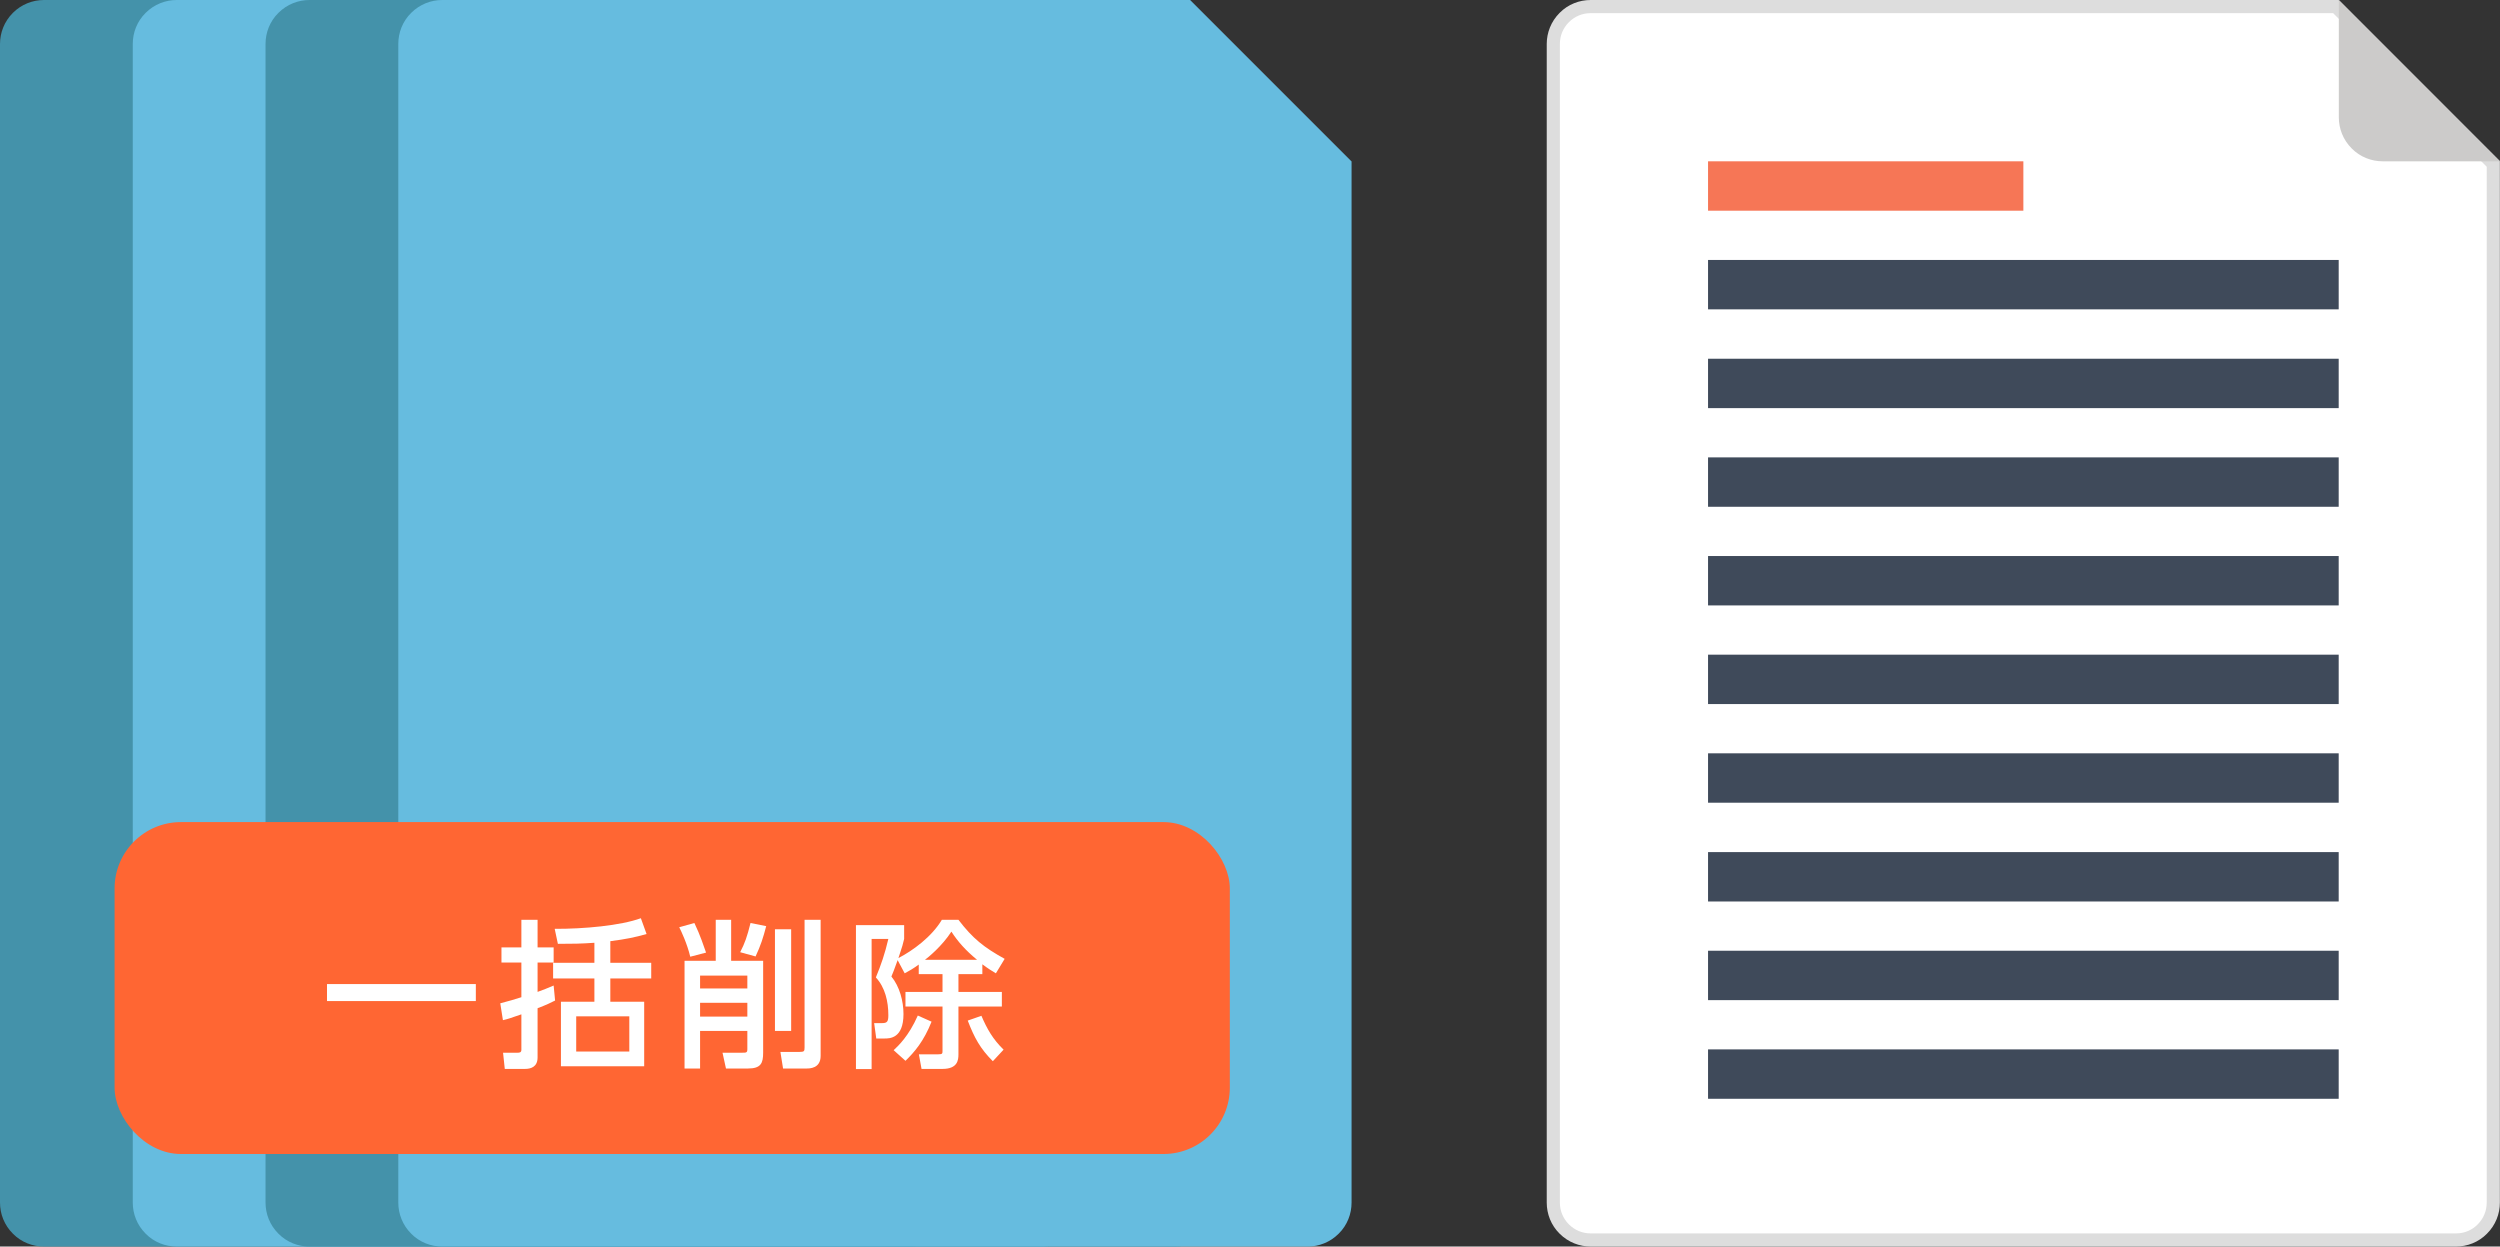 <?xml version="1.0" encoding="UTF-8"?><svg id="_レイヤー_1" xmlns="http://www.w3.org/2000/svg" viewBox="0 0 188.3 93.89"><rect x="0" y="0" width="188.3" height="93.89" fill="#333333" stroke="none"/><defs><style>.cls-1{fill:#4492aa;}.cls-2{fill:#ddd;}.cls-3{fill:#fff;}.cls-4{fill:#f63;}.cls-5{fill:#f67656;}.cls-6{fill:#3f4a5a;}.cls-7{fill:#cccbca;}.cls-8{fill:#66bcdf;}</style></defs><g><path class="cls-1" d="M71.8,12.15V90.58c0,.85-.32,1.7-.97,2.34-.65,.65-1.49,.97-2.34,.97H3.31c-.85,0-1.7-.32-2.34-.97-.65-.65-.97-1.49-.97-2.34V3.31C0,2.47,.32,1.62,.97,.97c.65-.65,1.5-.97,2.34-.97H59.65l12.15,12.15Z"/><path class="cls-8" d="M81.8,12.15V90.58c0,.85-.32,1.7-.97,2.34-.65,.65-1.49,.97-2.34,.97H13.31c-.85,0-1.7-.32-2.34-.97-.65-.65-.97-1.49-.97-2.34V3.31c0-.85,.32-1.7,.97-2.34,.65-.65,1.5-.97,2.34-.97h56.33l12.15,12.15Z"/><path class="cls-1" d="M91.8,12.15V90.58c0,.85-.32,1.7-.97,2.34-.65,.65-1.49,.97-2.34,.97H23.31c-.85,0-1.7-.32-2.34-.97-.65-.65-.97-1.49-.97-2.34V3.31c0-.85,.32-1.7,.97-2.34,.65-.65,1.5-.97,2.34-.97h56.33l12.15,12.15Z"/><path class="cls-8" d="M101.8,12.15V90.58c0,.85-.32,1.7-.97,2.34-.65,.65-1.49,.97-2.34,.97H33.31c-.85,0-1.7-.32-2.34-.97-.65-.65-.97-1.49-.97-2.34V3.31c0-.85,.32-1.7,.97-2.34,.65-.65,1.5-.97,2.34-.97h56.33l12.15,12.15Z"/><g><g><g><path class="cls-3" d="M119.81,93.39c-.75,0-1.46-.29-1.99-.82-.53-.53-.83-1.24-.83-1.99V3.31c0-.75,.29-1.46,.82-1.99,.53-.53,1.24-.82,1.99-.82h56.13l11.85,11.86V90.58c0,.75-.29,1.46-.82,1.99-.53,.53-1.24,.83-1.99,.83H119.81Z"/><path class="cls-2" d="M175.74,1l11.56,11.56V90.58c0,.62-.24,1.2-.68,1.64-.43,.44-1.01,.68-1.63,.68H119.81c-.62,0-1.2-.24-1.64-.68-.44-.44-.68-1.02-.68-1.63V3.31c0-.62,.24-1.2,.68-1.64,.44-.44,1.02-.68,1.64-.68h55.92M176.15,0h-56.34c-.85,0-1.7,.32-2.34,.97-.65,.65-.97,1.5-.97,2.34V90.58c0,.85,.32,1.7,.97,2.34,.65,.65,1.5,.97,2.34,.97h65.17c.85,0,1.7-.32,2.34-.97,.65-.65,.97-1.49,.97-2.34V12.15L176.15,0h0Z"/></g><path class="cls-7" d="M188.3,12.15h-8.83c-.85,0-1.7-.32-2.34-.97-.65-.65-.97-1.49-.97-2.34V0l12.15,12.15Z"/></g><g><rect class="cls-6" x="128.65" y="27.02" width="47.5" height="3.72"/><rect class="cls-6" x="128.65" y="34.45" width="47.5" height="3.72"/><rect class="cls-5" x="128.65" y="12.15" width="23.75" height="3.72"/><rect class="cls-6" x="128.65" y="19.58" width="47.5" height="3.72"/><rect class="cls-6" x="128.65" y="79.04" width="47.5" height="3.72"/><rect class="cls-6" x="128.65" y="71.61" width="47.5" height="3.72"/><rect class="cls-6" x="128.65" y="64.18" width="47.5" height="3.72"/><rect class="cls-6" x="128.65" y="56.74" width="47.5" height="3.72"/><rect class="cls-6" x="128.65" y="49.31" width="47.5" height="3.72"/><rect class="cls-6" x="128.65" y="41.88" width="47.5" height="3.72"/></g></g></g><rect class="cls-4" x="8.63" y="61.92" width="84" height="25" rx="5" ry="5"/><g><path class="cls-3" d="M24.63,74.12h11.21v1.28h-11.21v-1.28Z"/><path class="cls-3" d="M41.81,75.36c-.34,.17-.61,.31-1.32,.58v3.71c0,.73-.54,.86-.93,.86h-1.54l-.13-1.22h1.1c.13,0,.28-.01,.28-.22v-2.67c-.86,.3-1.01,.35-1.39,.44l-.2-1.27c.78-.2,1.04-.29,1.59-.46v-2.61h-1.5v-1.14h1.5v-2.08h1.22v2.08h1.21v1.14h-1.21v2.21c.47-.17,.7-.26,1.21-.48l.11,1.14Zm4.16-2.84h3.08v1.18h-3.08v1.75h2.55v4.86h-6.27v-4.86h2.52v-1.75h-3.11v-1.18h3.11v-1.51c-1.01,.07-1.6,.08-2.75,.08l-.24-1.13c2.19,.01,4.96-.24,6.49-.8l.43,1.19c-.88,.25-1.56,.39-2.73,.54v1.63Zm1.43,4.03h-4v2.65h4v-2.65Z"/><path class="cls-3" d="M52.3,69.52c.44,.91,.72,1.78,.88,2.23l-1.19,.31c-.23-.97-.68-1.93-.83-2.22l1.14-.32Zm1.61-.24h1.16v3.09h2.41v6.92c0,.78-.16,1.19-1.14,1.19h-1.66l-.26-1.19h1.49c.29,0,.38,0,.38-.26v-1.38h-3.56v2.83h-1.17v-8.11h2.35v-3.09Zm-1.18,4.2v.97h3.56v-.97h-3.56Zm0,2.05v1.04h3.56v-1.04h-3.56Zm4.98-5.77c-.23,.88-.41,1.44-.8,2.28l-1.16-.32c.36-.7,.52-1.16,.78-2.2l1.19,.24Zm1.88,.23v7.66h-1.22v-7.66h1.22Zm1.01-.71h1.21v10.25c0,.95-.83,.95-1.08,.95h-1.75l-.2-1.25h1.44c.35,0,.38-.05,.38-.35v-9.61Z"/><path class="cls-3" d="M67.62,72.29c-.28,.79-.36,.97-.48,1.26,.62,.76,.91,1.85,.91,2.83,0,1.84-1.04,1.84-1.43,1.84h-.62l-.16-1.16h.61c.37,0,.46-.12,.46-.59,0-1.04-.24-2.09-.94-2.85,.39-.95,.68-1.78,.94-2.9h-1.26v9.8h-1.18v-10.84h3.63v1.04c-.08,.35-.13,.55-.43,1.44,1.07-.55,2.51-1.6,3.27-2.88h1.25c1.09,1.42,1.91,2.07,3.48,2.94l-.66,1.09c-.3-.18-.58-.35-1.02-.68v.74h-1.8v1.34h3.27v1.1h-3.27v3.6c0,.43-.06,1.1-1.2,1.1h-1.58l-.2-1.1h1.46c.32,0,.32-.06,.32-.28v-3.32h-2.79v-1.1h2.79v-1.34h-1.79v-.72c-.44,.32-.72,.48-1.06,.66l-.54-1.01Zm2.55,4.65c-.59,1.49-1.29,2.3-1.97,2.96l-.89-.8c.36-.34,1.13-1.05,1.82-2.61l1.03,.46Zm3.42-4.65c-.85-.7-1.45-1.37-1.93-2.12-.71,1.1-1.77,1.96-1.99,2.12h3.92Zm1.19,7.64c-.95-.95-1.39-1.76-1.89-3.06l1.03-.36c.43,1,.86,1.76,1.67,2.55l-.8,.86Z"/></g></svg>